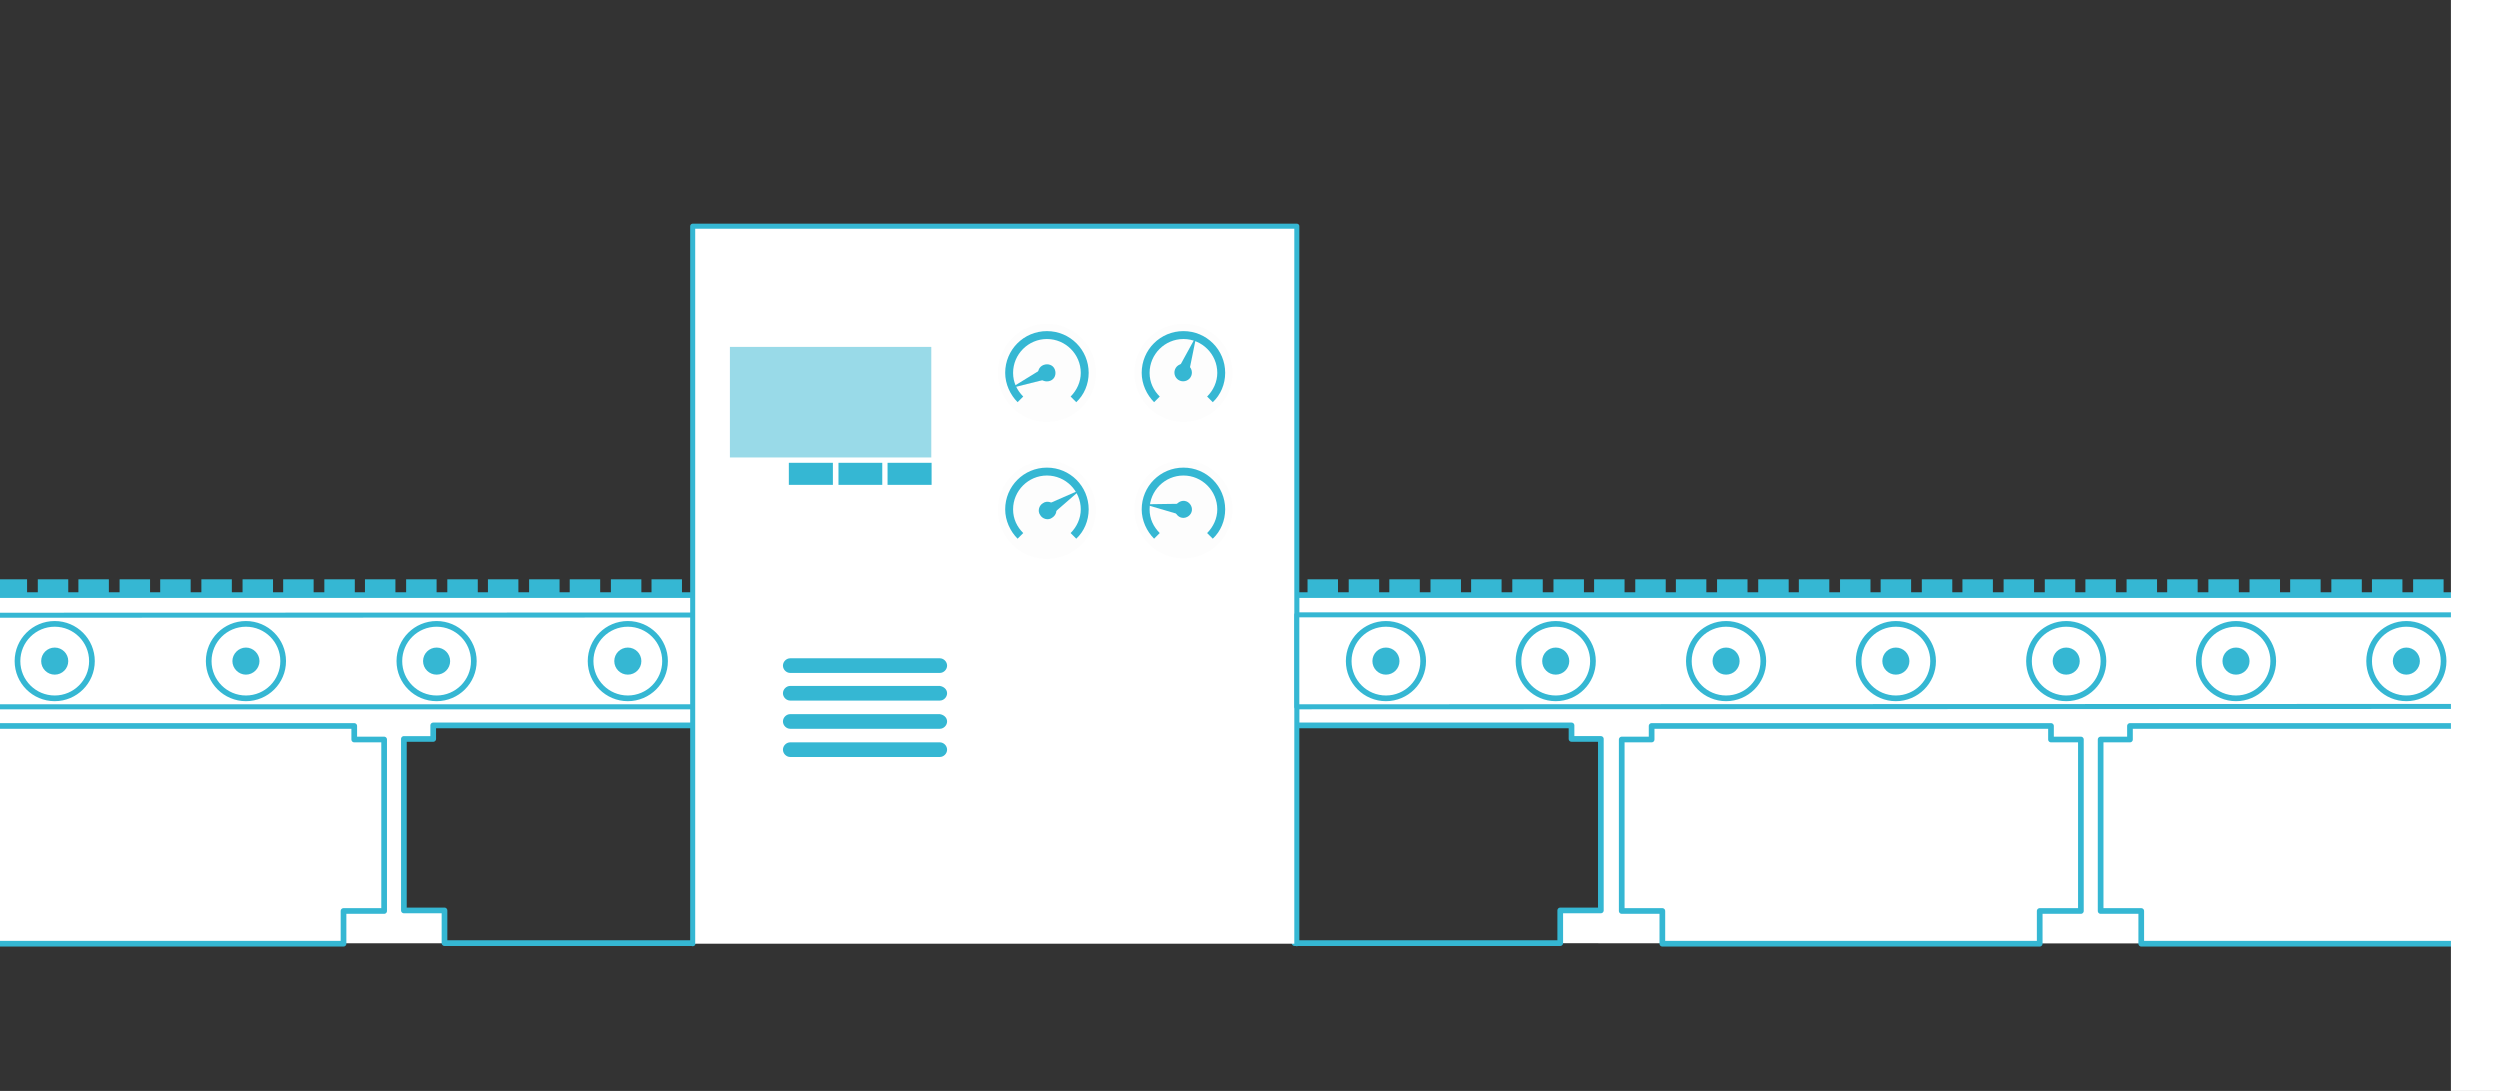 <?xml version="1.0" encoding="utf-8"?>
<!-- Generator: Adobe Illustrator 23.0.3, SVG Export Plug-In . SVG Version: 6.00 Build 0)  -->
<svg version="1.1" id="Laag_1" xmlns="http://www.w3.org/2000/svg" xmlns:xlink="http://www.w3.org/1999/xlink" x="0px" y="0px"
	 viewBox="0 0 443.2 193.4" style="enable-background:new 0 0 443.2 193.4;" xml:space="preserve">
<rect x="0" y="0" width="443.2" height="193.4" fill="#333333" stroke="none"/>
<style type="text/css">
	.st0{fill:#FFFFFF;stroke:#35B7D3;stroke-width:1.008;stroke-linecap:round;stroke-linejoin:round;stroke-miterlimit:10;}
	.st1{fill:#FFFFFF;stroke:#35B7D3;stroke-width:0.89;stroke-linecap:round;stroke-linejoin:round;stroke-miterlimit:10;}
	.st2{fill:#FFFFFF;stroke:#35B7D3;stroke-width:0.892;stroke-linecap:round;stroke-linejoin:round;stroke-miterlimit:10;}
	.st3{fill:#FDFDFD;}
	.st4{fill:#35B7D3;}
	.st5{fill:#35B7D3;stroke:#FFFFFF;stroke-width:0.89;stroke-linecap:round;stroke-linejoin:round;stroke-miterlimit:10;}
	.st6{opacity:0.5;fill:#35B7D3;enable-background:new    ;}
	.st7{fill:#FFFFFF;}
</style>
<g>
	<path class="st0" d="M-110.4,167.3H-24v-5.8h7.2v-30.4H-22v-2.4h-92c-6.4,0-11.6-5.2-11.6-11.6c0-6.4,5.2-11.6,11.6-11.6h339.7
		v23.1H76.8v2.4h-5.2v30.4h7.2v5.8h44"/>
	<polygon class="st0" points="60.9,167.3 60.9,161.5 68.1,161.5 68.1,131.1 62.8,131.1 62.8,128.7 -8,128.7 -8,131.1 -13.3,131.1 
		-13.3,161.5 -6,161.5 -6,167.3 	"/>
	<path class="st0" d="M545.2,167.3h-80.8v-5.8h-7.2v-30.4h5.2v-2.4h84.4c6.4,0,11.6-5.2,11.6-11.6c0-6.4-5.2-11.6-11.6-11.6h-317
		v23.1h48.8v2.4h5.2v30.4h-7.2v5.8h-47.1"/>
	<polygon class="st0" points="379.6,167.3 379.6,161.5 372.4,161.5 372.4,131.1 377.6,131.1 377.6,128.7 448.5,128.7 448.5,131.1 
		453.7,131.1 453.7,161.5 446.5,161.5 446.5,167.3 	"/>
	<polygon class="st0" points="294.7,167.3 294.7,161.5 287.5,161.5 287.5,131.1 292.8,131.1 292.8,128.7 363.6,128.7 363.6,131.1 
		368.9,131.1 368.9,161.5 361.6,161.5 361.6,167.3 	"/>
	<path class="st1" d="M225.7,109v16.3h-331.2c-4.5,0-8.1-3.6-8.1-8.1c0-4.5,3.6-8.1,8.1-8.1L225.7,109L225.7,109z"/>
	<polyline class="st2" points="229.9,167.3 229.9,40.1 122.8,40.1 122.8,167.3 	"/>
	<g>
		<g>
			<g>
				
					<ellipse transform="matrix(0.171 -0.985 0.985 0.171 64.908 257.756)" class="st3" cx="185.6" cy="90.3" rx="8.7" ry="8.7"/>
				<path class="st4" d="M193,90.3c0,2-0.8,3.9-2.2,5.2l-1-1c1.1-1.1,1.8-2.6,1.8-4.2c0-3.3-2.7-6-6-6s-6,2.7-6,6
					c0,1.7,0.7,3.1,1.8,4.2l-1,1c-1.3-1.3-2.2-3.2-2.2-5.2c0-4.1,3.3-7.4,7.4-7.4S193,86.2,193,90.3z"/>
				<g>
					<path class="st4" d="M186.5,91.8c-0.7,0.5-1.7,0.2-2.1-0.5c-0.5-0.7-0.2-1.7,0.5-2.1c0.7-0.5,1.7-0.2,2.1,0.5
						C187.5,90.4,187.3,91.3,186.5,91.8z"/>
					<polygon class="st4" points="186.3,91.4 185.2,89.6 191.6,86.8 					"/>
				</g>
			</g>
			<g>
				<path class="st3" d="M194.3,66.1c0,4.8-3.9,8.7-8.7,8.7s-8.7-3.9-8.7-8.7c0-4.8,3.9-8.7,8.7-8.7S194.3,61.3,194.3,66.1z"/>
				<path class="st4" d="M193,66.1c0,2-0.8,3.9-2.2,5.2l-1-1c1.1-1.1,1.8-2.6,1.8-4.2c0-3.3-2.7-6-6-6s-6,2.7-6,6
					c0,1.7,0.7,3.1,1.8,4.2l-1,1c-1.3-1.3-2.2-3.2-2.2-5.2c0-4.1,3.3-7.4,7.4-7.4S193,62,193,66.1z"/>
				<g>
					<path class="st4" d="M185,64.7c0.8-0.3,1.7,0,2,0.8c0.3,0.8,0,1.7-0.8,2c-0.8,0.3-1.7,0-2-0.8C183.8,65.9,184.2,65,185,64.7z"
						/>
					<polygon class="st4" points="185.2,65.1 186,67.1 179.2,68.8 					"/>
				</g>
			</g>
		</g>
		<g>
			<g>
				<path class="st3" d="M218.5,66.1c0,4.8-3.9,8.7-8.7,8.7s-8.7-3.9-8.7-8.7c0-4.8,3.9-8.7,8.7-8.7
					C214.6,57.4,218.5,61.3,218.5,66.1z"/>
				<path class="st4" d="M217.2,66.1c0,2-0.8,3.9-2.2,5.2l-1-1c1.1-1.1,1.8-2.6,1.8-4.2c0-3.3-2.7-6-6-6s-6,2.7-6,6
					c0,1.7,0.7,3.1,1.8,4.2l-1,1c-1.3-1.3-2.2-3.2-2.2-5.2c0-4.1,3.3-7.4,7.4-7.4C213.9,58.7,217.2,62,217.2,66.1z"/>
				<g>
					<path class="st4" d="M211.2,66.6c-0.3,0.8-1.2,1.2-2,0.9s-1.2-1.2-0.9-2c0.3-0.8,1.2-1.2,2-0.9
						C211.1,64.9,211.5,65.8,211.2,66.6z"/>
					<polygon class="st4" points="210.7,66.4 208.7,65.7 212.1,59.5 					"/>
				</g>
			</g>
			<g>
				<path class="st3" d="M218.5,90.3c0,4.8-3.9,8.7-8.7,8.7s-8.7-3.9-8.7-8.7c0-4.8,3.9-8.7,8.7-8.7
					C214.6,81.6,218.5,85.5,218.5,90.3z"/>
				<path class="st4" d="M217.2,90.3c0,2-0.8,3.9-2.2,5.2l-1-1c1.1-1.1,1.8-2.6,1.8-4.2c0-3.3-2.7-6-6-6s-6,2.7-6,6
					c0,1.7,0.7,3.1,1.8,4.2l-1,1c-1.3-1.3-2.2-3.2-2.2-5.2c0-4.1,3.3-7.4,7.4-7.4C213.9,82.9,217.2,86.2,217.2,90.3z"/>
				<g>
					<path class="st4" d="M210,88.8c0.8,0.1,1.4,0.9,1.3,1.7c-0.1,0.8-0.9,1.4-1.7,1.3s-1.4-0.9-1.3-1.7
						C208.4,89.3,209.2,88.7,210,88.8z"/>
					<polygon class="st4" points="209.9,89.3 209.7,91.4 202.9,89.4 					"/>
				</g>
			</g>
		</g>
	</g>
	<rect x="139.4" y="81.6" class="st5" width="8.7" height="4.8"/>
	<rect x="148.2" y="81.6" class="st5" width="8.7" height="4.8"/>
	<rect x="156.9" y="81.6" class="st5" width="8.7" height="4.8"/>
	<path class="st1" d="M229.9,125.3V109h317c4.5,0,8.1,3.6,8.1,8.1c0,4.5-3.6,8.1-8.1,8.1L229.9,125.3L229.9,125.3z"/>
	<g>
		
			<ellipse transform="matrix(0.383 -0.924 0.924 0.383 208.971 547.172)" class="st0" cx="514" cy="117.2" rx="6.6" ry="6.6"/>
		<circle class="st4" cx="513.9" cy="117.2" r="2.4"/>
	</g>
	<g>
		<g>
			<ellipse class="st0" cx="275.8" cy="117.2" rx="6.6" ry="6.6"/>
			<circle class="st4" cx="275.8" cy="117.2" r="2.4"/>
		</g>
		<g>
			<ellipse class="st0" cx="306" cy="117.2" rx="6.6" ry="6.6"/>
			<circle class="st4" cx="306" cy="117.2" r="2.4"/>
		</g>
		<g>
			<ellipse class="st0" cx="336.1" cy="117.2" rx="6.6" ry="6.6"/>
			<circle class="st4" cx="336.1" cy="117.2" r="2.4"/>
		</g>
		<g>
			<ellipse class="st0" cx="366.3" cy="117.2" rx="6.6" ry="6.6"/>
			<circle class="st4" cx="366.3" cy="117.2" r="2.4"/>
		</g>
		<g>
			<ellipse class="st0" cx="396.4" cy="117.2" rx="6.6" ry="6.6"/>
			<circle class="st4" cx="396.4" cy="117.2" r="2.4"/>
		</g>
		<g>
			<ellipse class="st0" cx="426.6" cy="117.2" rx="6.6" ry="6.6"/>
			<path class="st4" d="M429,117.2c0,1.3-1.1,2.4-2.4,2.4c-1.3,0-2.4-1.1-2.4-2.4s1.1-2.4,2.4-2.4C427.9,114.8,429,115.9,429,117.2z
				"/>
		</g>
		<g>
			<ellipse class="st0" cx="456.7" cy="117.2" rx="6.6" ry="6.6"/>
			<circle class="st4" cx="456.7" cy="117.2" r="2.4"/>
		</g>
		<g>
			<ellipse class="st0" cx="486.9" cy="117.2" rx="6.6" ry="6.6"/>
			<path class="st4" d="M489.3,117.2c0,1.3-1.1,2.4-2.4,2.4c-1.3,0-2.4-1.1-2.4-2.4s1.1-2.4,2.4-2.4
				C488.2,114.8,489.3,115.9,489.3,117.2z"/>
		</g>
		<ellipse class="st0" cx="245.7" cy="117.2" rx="6.6" ry="6.6"/>
		<circle class="st4" cx="245.7" cy="117.2" r="2.4"/>
	</g>
	<g>
		<ellipse class="st0" cx="111.3" cy="117.2" rx="6.6" ry="6.6"/>
		<circle class="st4" cx="111.3" cy="117.2" r="2.4"/>
	</g>
	<g>
		<ellipse class="st0" cx="77.4" cy="117.2" rx="6.6" ry="6.6"/>
		<circle class="st4" cx="77.4" cy="117.2" r="2.4"/>
	</g>
	<g>
		<ellipse class="st0" cx="43.6" cy="117.2" rx="6.6" ry="6.6"/>
		<path class="st4" d="M46,117.2c0,1.3-1.1,2.4-2.4,2.4s-2.4-1.1-2.4-2.4s1.1-2.4,2.4-2.4C44.9,114.8,46,115.9,46,117.2z"/>
	</g>
	<g>
		<ellipse class="st0" cx="9.7" cy="117.2" rx="6.6" ry="6.6"/>
		<circle class="st4" cx="9.7" cy="117.2" r="2.4"/>
	</g>
	<g>
		<ellipse class="st0" cx="-24.1" cy="117.2" rx="6.6" ry="6.6"/>
		<circle class="st4" cx="-24.1" cy="117.2" r="2.4"/>
	</g>
	<g>
		<ellipse class="st0" cx="-58" cy="117.2" rx="6.6" ry="6.6"/>
		<path class="st4" d="M-55.6,117.2c0,1.3-1.1,2.4-2.4,2.4s-2.4-1.1-2.4-2.4s1.1-2.4,2.4-2.4C-56.7,114.8-55.6,115.9-55.6,117.2z"/>
	</g>
	<g>
		<ellipse class="st0" cx="-81.7" cy="117.2" rx="6.6" ry="6.6"/>
		<path class="st4" d="M-79.3,117.2c0,1.3-1.1,2.4-2.4,2.4c-1.3,0-2.4-1.1-2.4-2.4s1.1-2.4,2.4-2.4
			C-80.3,114.8-79.3,115.9-79.3,117.2z"/>
	</g>
	<path class="st4" d="M167.9,118c0,0.7-0.6,1.3-1.3,1.3h-26.5c-0.7,0-1.3-0.6-1.3-1.3l0,0c0-0.7,0.6-1.3,1.3-1.3h26.5
		C167.3,116.7,167.9,117.3,167.9,118L167.9,118z"/>
	<path class="st4" d="M167.9,122.9c0,0.7-0.6,1.3-1.3,1.3h-26.5c-0.7,0-1.3-0.6-1.3-1.3l0,0c0-0.7,0.6-1.3,1.3-1.3h26.5
		C167.3,121.7,167.9,122.2,167.9,122.9L167.9,122.9z"/>
	<path class="st4" d="M167.9,127.9c0,0.7-0.6,1.3-1.3,1.3h-26.5c-0.7,0-1.3-0.6-1.3-1.3l0,0c0-0.7,0.6-1.3,1.3-1.3h26.5
		C167.3,126.7,167.9,127.2,167.9,127.9L167.9,127.9z"/>
	<path class="st4" d="M167.9,132.9c0,0.7-0.6,1.3-1.3,1.3h-26.5c-0.7,0-1.3-0.6-1.3-1.3l0,0c0-0.7,0.6-1.3,1.3-1.3h26.5
		C167.3,131.6,167.9,132.2,167.9,132.9L167.9,132.9z"/>
	<rect x="129.4" y="61.5" class="st6" width="35.7" height="19.6"/>
	<rect x="231.8" y="102.7" class="st4" width="5.4" height="2.9"/>
	<rect x="239.1" y="102.7" class="st4" width="5.4" height="2.9"/>
	<rect x="246.3" y="102.7" class="st4" width="5.4" height="2.9"/>
	<rect x="253.6" y="102.7" class="st4" width="5.4" height="2.9"/>
	<rect x="260.8" y="102.7" class="st4" width="5.4" height="2.9"/>
	<rect x="268.1" y="102.7" class="st4" width="5.4" height="2.9"/>
	<rect x="275.4" y="102.7" class="st4" width="5.4" height="2.9"/>
	<rect x="282.6" y="102.7" class="st4" width="5.4" height="2.9"/>
	<rect x="289.9" y="102.7" class="st4" width="5.4" height="2.9"/>
	<rect x="297.1" y="102.7" class="st4" width="5.4" height="2.9"/>
	<rect x="304.4" y="102.7" class="st4" width="5.4" height="2.9"/>
	<rect x="311.7" y="102.7" class="st4" width="5.4" height="2.9"/>
	<rect x="318.9" y="102.7" class="st4" width="5.4" height="2.9"/>
	<rect x="326.2" y="102.7" class="st4" width="5.4" height="2.9"/>
	<rect x="333.4" y="102.7" class="st4" width="5.4" height="2.9"/>
	<rect x="340.7" y="102.7" class="st4" width="5.4" height="2.9"/>
	<rect x="347.9" y="102.7" class="st4" width="5.4" height="2.9"/>
	<rect x="355.2" y="102.7" class="st4" width="5.4" height="2.9"/>
	<rect x="362.5" y="102.7" class="st4" width="5.4" height="2.9"/>
	<rect x="369.7" y="102.7" class="st4" width="5.4" height="2.9"/>
	<rect x="377" y="102.7" class="st4" width="5.4" height="2.9"/>
	<rect x="384.2" y="102.7" class="st4" width="5.4" height="2.9"/>
	<rect x="391.5" y="102.7" class="st4" width="5.4" height="2.9"/>
	<rect x="398.8" y="102.7" class="st4" width="5.4" height="2.9"/>
	<rect x="406" y="102.7" class="st4" width="5.4" height="2.9"/>
	<rect x="413.3" y="102.7" class="st4" width="5.4" height="2.9"/>
	<rect x="420.5" y="102.7" class="st4" width="5.4" height="2.9"/>
	<rect x="427.8" y="102.7" class="st4" width="5.4" height="2.9"/>
	<rect x="435" y="102.7" class="st4" width="5.4" height="2.9"/>
	<rect x="-51.4" y="102.7" class="st4" width="5.4" height="2.9"/>
	<rect x="-44.1" y="102.7" class="st4" width="5.4" height="2.9"/>
	<rect x="-36.9" y="102.7" class="st4" width="5.4" height="2.9"/>
	<rect x="-29.6" y="102.7" class="st4" width="5.4" height="2.9"/>
	<rect x="-22.4" y="102.7" class="st4" width="5.4" height="2.9"/>
	<rect x="-15.1" y="102.7" class="st4" width="5.4" height="2.9"/>
	<rect x="-7.8" y="102.7" class="st4" width="5.4" height="2.9"/>
	<rect x="-0.6" y="102.7" class="st4" width="5.4" height="2.9"/>
	<rect x="6.7" y="102.7" class="st4" width="5.4" height="2.9"/>
	<rect x="13.9" y="102.7" class="st4" width="5.4" height="2.9"/>
	<rect x="21.2" y="102.7" class="st4" width="5.4" height="2.9"/>
	<rect x="28.4" y="102.7" class="st4" width="5.4" height="2.9"/>
	<rect x="-139.4" y="102.7" class="st4" width="5.4" height="2.9"/>
	<rect x="-132.1" y="102.7" class="st4" width="5.4" height="2.9"/>
	<rect x="-124.9" y="102.7" class="st4" width="5.4" height="2.9"/>
	<rect x="-117.6" y="102.7" class="st4" width="5.4" height="2.9"/>
	<rect x="-110.4" y="102.7" class="st4" width="5.4" height="2.9"/>
	<rect x="-103.1" y="102.7" class="st4" width="5.4" height="2.9"/>
	<rect x="-95.8" y="102.7" class="st4" width="5.4" height="2.9"/>
	<rect x="-88.6" y="102.7" class="st4" width="5.4" height="2.9"/>
	<rect x="-81.3" y="102.7" class="st4" width="5.4" height="2.9"/>
	<rect x="-74.1" y="102.7" class="st4" width="5.4" height="2.9"/>
	<rect x="-66.8" y="102.7" class="st4" width="5.4" height="2.9"/>
	<rect x="-59.6" y="102.7" class="st4" width="5.4" height="2.9"/>
	<rect x="35.7" y="102.7" class="st4" width="5.4" height="2.9"/>
	<rect x="43" y="102.7" class="st4" width="5.4" height="2.9"/>
	<rect x="50.2" y="102.7" class="st4" width="5.4" height="2.9"/>
	<rect x="57.5" y="102.7" class="st4" width="5.4" height="2.9"/>
	<rect x="64.7" y="102.7" class="st4" width="5.4" height="2.9"/>
	<rect x="72" y="102.7" class="st4" width="5.4" height="2.9"/>
	<rect x="79.3" y="102.7" class="st4" width="5.4" height="2.9"/>
	<rect x="86.5" y="102.7" class="st4" width="5.4" height="2.9"/>
	<rect x="93.8" y="102.7" class="st4" width="5.4" height="2.9"/>
	<rect x="101" y="102.7" class="st4" width="5.4" height="2.9"/>
	<rect x="108.3" y="102.7" class="st4" width="5.4" height="2.9"/>
	<rect x="115.5" y="102.7" class="st4" width="5.4" height="2.9"/>
	<rect x="442.3" y="102.7" class="st4" width="5.4" height="2.9"/>
	<rect x="449.6" y="102.7" class="st4" width="5.4" height="2.9"/>
	<rect x="456.8" y="102.7" class="st4" width="5.4" height="2.9"/>
	<rect x="464.1" y="102.7" class="st4" width="5.4" height="2.9"/>
	<rect x="471.3" y="102.7" class="st4" width="5.4" height="2.9"/>
	<rect x="478.6" y="102.7" class="st4" width="5.4" height="2.9"/>
	<rect x="485.8" y="102.7" class="st4" width="5.4" height="2.9"/>
	<rect x="493.1" y="102.7" class="st4" width="5.4" height="2.9"/>
	<rect x="500.4" y="102.7" class="st4" width="5.4" height="2.9"/>
</g>
<rect x="434.5" y="-15.7" class="st7" width="146.2" height="230.3"/>
</svg>
